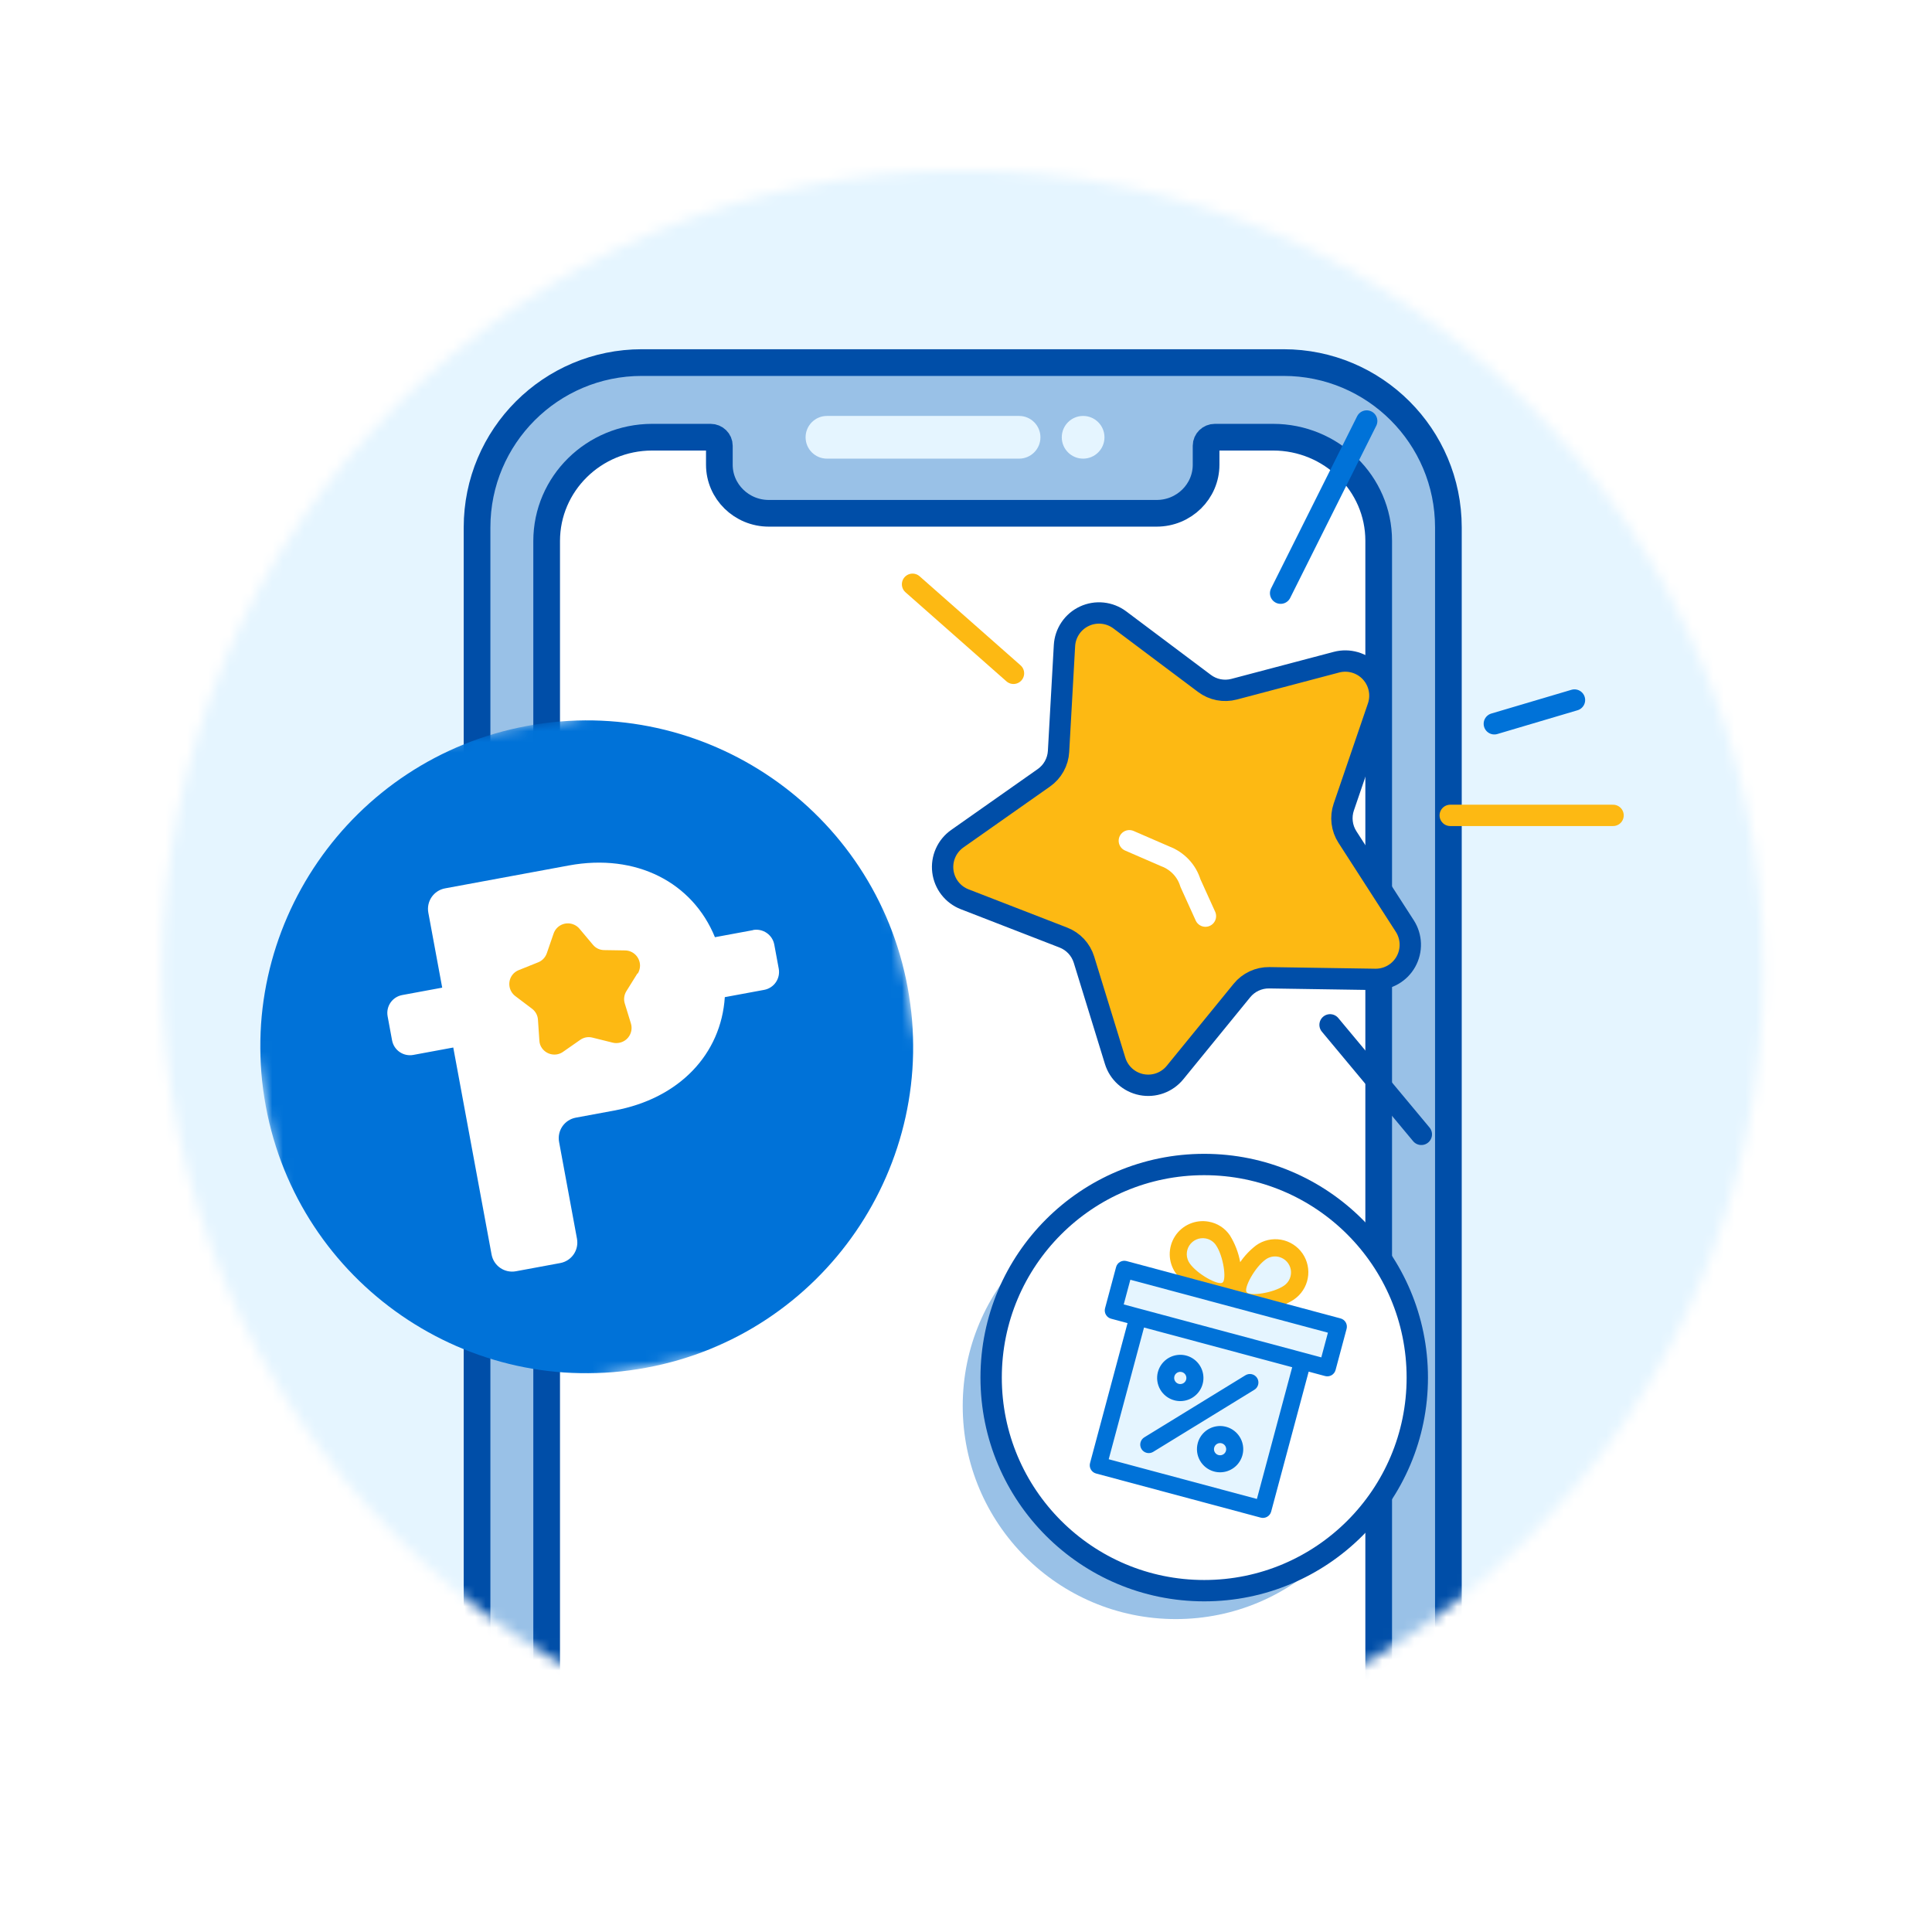 <svg width="181" height="181" viewBox="0 0 181 181" fill="none" xmlns="http://www.w3.org/2000/svg">
<mask id="mask0_2288_160" style="mask-type:luminance" maskUnits="userSpaceOnUse" x="15" y="15" width="151" height="151">
<path d="M90.193 165.968C131.614 165.968 165.193 132.389 165.193 90.968C165.193 49.547 131.614 15.968 90.193 15.968C48.772 15.968 15.193 49.547 15.193 90.968C15.193 132.389 48.772 165.968 90.193 165.968Z" fill="white"/>
</mask>
<g mask="url(#mask0_2288_160)">
<path d="M207.333 8.968H-31.667V179.968H207.333V8.968Z" fill="#E5F5FF"/>
<path d="M120.253 33.968H60.133C51.606 33.968 44.693 40.881 44.693 49.408V197.528C44.693 206.055 51.606 212.968 60.133 212.968H120.253C128.78 212.968 135.693 206.055 135.693 197.528V49.408C135.693 40.881 128.78 33.968 120.253 33.968Z" fill="#99C1E7" stroke="#004EA8" stroke-width="2.5" stroke-miterlimit="10"/>
<path d="M119.253 206.788H61.113C55.653 206.788 51.213 202.448 51.213 197.078V50.688C51.213 45.318 55.633 40.968 61.093 40.958H66.573C67.023 40.958 67.393 41.318 67.393 41.758V43.538C67.393 46.048 69.473 48.088 72.023 48.088H108.363C110.923 48.088 112.993 46.048 112.993 43.538V41.758C112.993 41.318 113.363 40.958 113.813 40.958H119.263C124.723 40.958 129.163 45.298 129.163 50.658V197.058C129.163 202.428 124.743 206.778 119.283 206.788H119.263H119.253Z" fill="white" stroke="#004EA8" stroke-width="2.5" stroke-miterlimit="10"/>
<path d="M95.473 38.968H77.473C76.368 38.968 75.473 39.863 75.473 40.968C75.473 42.072 76.368 42.968 77.473 42.968H95.473C96.578 42.968 97.473 42.072 97.473 40.968C97.473 39.863 96.578 38.968 95.473 38.968Z" fill="#E5F5FF"/>
<path d="M101.473 42.968C102.577 42.968 103.473 42.072 103.473 40.968C103.473 39.863 102.577 38.968 101.473 38.968C100.368 38.968 99.473 39.863 99.473 40.968C99.473 42.072 100.368 42.968 101.473 42.968Z" fill="#E5F5FF"/>
<mask id="mask1_2288_160" style="mask-type:luminance" maskUnits="userSpaceOnUse" x="19" y="62" width="72" height="72">
<path d="M79.473 62.442L19.338 73.567L30.463 133.701L90.598 122.576L79.473 62.442Z" fill="white"/>
</mask>
<g mask="url(#mask1_2288_160)">
<path d="M85.035 92.509C81.963 75.904 66.01 64.932 49.406 68.004C32.801 71.076 21.829 87.029 24.901 103.634C27.973 120.238 43.926 131.21 60.531 128.139C77.135 125.067 88.107 109.113 85.035 92.509Z" fill="#0072D8"/>
</g>
<mask id="mask2_2288_160" style="mask-type:luminance" maskUnits="userSpaceOnUse" x="29" y="72" width="54" height="54">
<path d="M74.165 72.447L29.064 80.791L37.408 125.892L82.509 117.548L74.165 72.447Z" fill="white"/>
</mask>
<g mask="url(#mask2_2288_160)">
<path d="M62.512 91.508C63.245 95.472 60.234 99.368 55.779 100.192C51.324 101.016 47.121 98.468 46.386 94.492C45.65 90.516 48.663 86.633 53.131 85.806C57.598 84.98 61.788 87.53 62.524 91.506" fill="#FDB913"/>
<path d="M70.538 87.143L66.979 87.802C64.889 82.68 59.617 79.911 53.285 81.083L41.699 83.226C40.632 83.423 39.932 84.441 40.129 85.509L41.428 92.529L37.685 93.221C36.752 93.394 36.142 94.281 36.315 95.214L36.73 97.46C36.903 98.392 37.79 99.002 38.722 98.83L42.465 98.137L46.053 117.528C46.25 118.595 47.268 119.295 48.336 119.098L52.484 118.33C53.552 118.133 54.252 117.115 54.054 116.047L52.379 106.99C52.181 105.923 52.881 104.905 53.949 104.707L57.545 104.042C63.669 102.909 67.555 98.738 67.904 93.418L71.585 92.737C72.518 92.565 73.128 91.678 72.956 90.745L72.54 88.499C72.368 87.566 71.468 86.959 70.548 87.129M59.723 91.188L58.686 92.852C58.47 93.196 58.41 93.626 58.532 94.01L59.107 95.883C59.334 96.629 58.923 97.428 58.166 97.657C57.913 97.729 57.663 97.75 57.409 97.683L55.507 97.21C55.106 97.106 54.689 97.183 54.353 97.423L52.745 98.545C52.105 98.994 51.224 98.827 50.778 98.199C50.624 97.986 50.539 97.735 50.531 97.483L50.398 95.528C50.372 95.113 50.164 94.746 49.84 94.501L48.275 93.318C47.656 92.849 47.529 91.959 47.998 91.339C48.15 91.133 48.363 90.979 48.599 90.885L50.419 90.155C50.798 90.008 51.094 89.687 51.227 89.307L51.863 87.463C52.119 86.718 52.922 86.328 53.668 86.584C53.911 86.665 54.129 86.816 54.293 87.014L55.547 88.508C55.809 88.828 56.198 89.009 56.604 89.01L58.565 89.041C59.34 89.05 59.968 89.695 59.961 90.484C59.957 90.738 59.878 90.994 59.752 91.208" fill="white"/>
</g>
<path d="M110.156 151.684C121.181 151.684 130.118 142.747 130.118 131.722C130.118 120.696 121.181 111.759 110.156 111.759C99.13 111.759 90.193 120.696 90.193 131.722C90.193 142.747 99.13 151.684 110.156 151.684Z" fill="#99C1E7"/>
<path d="M112.817 149.023C123.842 149.023 132.78 140.085 132.78 129.06C132.78 118.035 123.842 109.097 112.817 109.097C101.792 109.097 92.855 118.035 92.855 129.06C92.855 140.085 101.792 149.023 112.817 149.023Z" fill="white" stroke="#004EA8" stroke-width="2" stroke-miterlimit="10"/>
<g clip-path="url(#clip0_2288_160)">
<path d="M102.892 137.276L106.612 123.392L104.298 122.772L105.331 118.916L125.385 124.289L124.352 128.146L122.038 127.526L118.318 141.409L102.892 137.276ZM116.13 121.513C115.408 120.472 117.103 118.044 118.145 117.322C118.645 116.982 119.26 116.853 119.855 116.963C120.449 117.073 120.976 117.414 121.321 117.911C121.666 118.408 121.8 119.022 121.695 119.618C121.591 120.213 121.255 120.743 120.761 121.093C119.933 121.667 117.955 122.251 116.814 121.945C116.541 121.887 116.299 121.734 116.13 121.513ZM110.793 118.805C110.45 118.305 110.319 117.689 110.429 117.092C110.539 116.496 110.88 115.966 111.378 115.621C111.877 115.275 112.492 115.141 113.089 115.247C113.686 115.353 114.217 115.691 114.566 116.188C115.287 117.23 116.027 120.097 114.985 120.82C114.806 120.92 114.607 120.98 114.402 120.995C114.198 121.011 113.992 120.983 113.799 120.912C112.614 120.515 111.57 119.783 110.793 118.805Z" fill="#E5F5FF"/>
<path d="M115.474 121.966C115.39 121.846 115.322 121.716 115.272 121.578C114.741 121.831 114.134 121.869 113.575 121.686C112.213 121.237 111.016 120.392 110.137 119.259C109.789 118.756 109.597 118.162 109.586 117.55C109.576 116.938 109.747 116.337 110.078 115.822C110.409 115.307 110.884 114.903 111.446 114.659C112.007 114.415 112.628 114.343 113.23 114.451C113.631 114.52 114.014 114.669 114.356 114.889C114.699 115.109 114.993 115.397 115.222 115.733C115.699 116.503 116.026 117.355 116.189 118.245C116.602 117.641 117.109 117.107 117.691 116.663C118.025 116.427 118.402 116.26 118.801 116.17C119.2 116.081 119.613 116.071 120.016 116.142C120.418 116.213 120.803 116.363 121.147 116.583C121.491 116.803 121.789 117.09 122.022 117.426C122.255 117.762 122.418 118.141 122.504 118.541C122.59 118.941 122.595 119.354 122.52 119.755C122.446 120.157 122.292 120.54 122.068 120.882C121.844 121.225 121.555 121.519 121.217 121.749C120.336 122.361 118.123 123.124 116.615 122.72C116.156 122.616 115.75 122.348 115.474 121.966ZM119.72 117.735C119.526 117.699 119.328 117.703 119.135 117.744C118.943 117.786 118.761 117.865 118.599 117.977C117.58 118.685 116.508 120.655 116.787 121.059C117.065 121.462 119.287 121.145 120.307 120.437C120.541 120.275 120.724 120.048 120.834 119.785C120.944 119.522 120.976 119.234 120.928 118.953C120.879 118.672 120.751 118.41 120.559 118.199C120.367 117.988 120.119 117.837 119.844 117.762C119.803 117.751 119.761 117.739 119.72 117.735ZM112.945 116.023C112.654 115.971 112.354 116.005 112.083 116.123C111.811 116.242 111.581 116.438 111.42 116.687C111.26 116.936 111.178 117.226 111.183 117.522C111.188 117.818 111.281 118.106 111.45 118.349C112.156 119.369 114.129 120.445 114.53 120.163C114.931 119.881 114.617 117.663 113.91 116.642C113.71 116.351 113.412 116.141 113.07 116.051C113.03 116.04 112.989 116.03 112.945 116.023L112.945 116.023Z" fill="#FDB913"/>
<path d="M102.685 138.046C102.481 137.991 102.306 137.857 102.201 137.674C102.095 137.49 102.066 137.272 102.121 137.068L105.634 123.956L104.091 123.543C103.887 123.488 103.713 123.354 103.607 123.17C103.501 122.987 103.472 122.769 103.527 122.565L104.56 118.708C104.615 118.504 104.749 118.329 104.932 118.223C105.116 118.117 105.334 118.089 105.538 118.143L125.592 123.517C125.796 123.572 125.971 123.705 126.077 123.889C126.183 124.072 126.211 124.29 126.156 124.495L125.123 128.351C125.068 128.556 124.934 128.73 124.751 128.836C124.568 128.942 124.35 128.971 124.145 128.916L122.603 128.503L119.089 141.615C119.034 141.819 118.901 141.993 118.717 142.099C118.534 142.205 118.316 142.234 118.111 142.179L102.685 138.046ZM103.87 136.71L117.753 140.43L121.06 128.089L107.177 124.369L103.87 136.71ZM105.276 122.207L123.787 127.167L124.407 124.853L105.896 119.893L105.276 122.207ZM112.21 135.205C112.32 134.79 112.551 134.418 112.873 134.135C113.196 133.853 113.595 133.672 114.02 133.616C114.445 133.559 114.877 133.63 115.262 133.82C115.647 134.009 115.966 134.309 116.181 134.68C116.396 135.051 116.496 135.478 116.468 135.906C116.44 136.334 116.285 136.744 116.024 137.084C115.764 137.424 115.407 137.68 115.001 137.817C114.595 137.955 114.157 137.97 113.743 137.859C113.188 137.71 112.715 137.347 112.428 136.85C112.14 136.352 112.062 135.76 112.21 135.205ZM113.752 135.618C113.723 135.727 113.726 135.842 113.762 135.949C113.799 136.057 113.866 136.15 113.955 136.219C114.045 136.288 114.153 136.329 114.266 136.336C114.379 136.344 114.491 136.318 114.589 136.261C114.687 136.205 114.766 136.121 114.816 136.02C114.866 135.918 114.885 135.804 114.87 135.692C114.855 135.58 114.808 135.475 114.734 135.39C114.659 135.305 114.561 135.244 114.452 135.214C114.305 135.175 114.15 135.196 114.018 135.272C113.887 135.347 113.792 135.472 113.752 135.618ZM106.942 135.755C106.831 135.575 106.796 135.358 106.845 135.152C106.895 134.946 107.023 134.768 107.204 134.657L116.659 128.854C116.748 128.796 116.848 128.755 116.954 128.736C117.059 128.717 117.167 128.719 117.272 128.742C117.376 128.765 117.474 128.809 117.561 128.871C117.649 128.933 117.723 129.013 117.779 129.104C117.834 129.195 117.872 129.296 117.887 129.402C117.903 129.508 117.898 129.616 117.871 129.72C117.845 129.823 117.798 129.92 117.733 130.005C117.668 130.091 117.586 130.162 117.493 130.215L108.038 136.017C107.858 136.128 107.642 136.162 107.436 136.113C107.231 136.064 107.053 135.935 106.942 135.755ZM108.48 128.532C108.591 128.118 108.823 127.746 109.145 127.463C109.468 127.18 109.867 127 110.292 126.944C110.718 126.888 111.15 126.959 111.535 127.148C111.919 127.338 112.239 127.638 112.454 128.009C112.668 128.381 112.768 128.807 112.74 129.235C112.712 129.663 112.557 130.074 112.296 130.414C112.035 130.754 111.679 131.009 111.273 131.147C110.866 131.285 110.428 131.3 110.014 131.188C109.458 131.039 108.984 130.676 108.697 130.178C108.409 129.68 108.33 129.088 108.478 128.532L108.48 128.532ZM110.023 128.946C109.994 129.055 109.997 129.17 110.034 129.277C110.07 129.384 110.137 129.478 110.227 129.547C110.316 129.616 110.424 129.656 110.537 129.664C110.649 129.671 110.762 129.645 110.86 129.589C110.958 129.533 111.037 129.448 111.087 129.347C111.137 129.246 111.156 129.132 111.141 129.02C111.127 128.908 111.079 128.803 111.004 128.718C110.93 128.633 110.832 128.572 110.723 128.542C110.651 128.523 110.575 128.518 110.5 128.527C110.426 128.537 110.354 128.561 110.289 128.599C110.224 128.636 110.166 128.686 110.12 128.745C110.074 128.805 110.041 128.872 110.021 128.945L110.023 128.946Z" fill="#0072D8"/>
</g>
<g filter="url(#filter0_d_2288_160)">
<path d="M108.472 97.387L105.552 87.905C105.407 87.438 105.159 87.008 104.826 86.65C104.492 86.292 104.082 86.014 103.625 85.837L94.377 82.249C93.83 82.037 93.351 81.68 92.991 81.217C92.631 80.754 92.403 80.201 92.332 79.619C92.261 79.037 92.349 78.446 92.587 77.91C92.825 77.373 93.205 76.912 93.684 76.574L101.797 70.867C102.198 70.585 102.53 70.216 102.767 69.788C103.005 69.36 103.143 68.884 103.17 68.395L103.725 58.487C103.758 57.902 103.949 57.336 104.278 56.85C104.607 56.364 105.062 55.977 105.594 55.729C106.126 55.481 106.716 55.383 107.299 55.444C107.883 55.505 108.439 55.723 108.909 56.075L116.844 62.028C117.235 62.322 117.688 62.523 118.169 62.617C118.649 62.71 119.145 62.694 119.618 62.569L129.206 60.037C129.773 59.887 130.37 59.894 130.934 60.057C131.498 60.22 132.007 60.532 132.407 60.962C132.807 61.391 133.083 61.921 133.205 62.495C133.327 63.069 133.292 63.666 133.102 64.221L129.892 73.611C129.734 74.074 129.682 74.567 129.742 75.053C129.801 75.539 129.97 76.005 130.235 76.417L135.608 84.755C135.926 85.249 136.104 85.819 136.123 86.406C136.142 86.992 136.002 87.573 135.717 88.086C135.432 88.599 135.014 89.025 134.506 89.318C133.998 89.612 133.419 89.763 132.833 89.754L122.913 89.602C122.424 89.595 121.939 89.698 121.496 89.905C121.052 90.111 120.661 90.416 120.352 90.795L114.081 98.484C113.71 98.938 113.223 99.283 112.671 99.483C112.119 99.682 111.524 99.728 110.948 99.615C110.372 99.502 109.838 99.236 109.402 98.843C108.966 98.451 108.644 97.948 108.472 97.387Z" fill="#FDB913"/>
<path d="M108.472 97.387L105.552 87.905C105.407 87.438 105.159 87.008 104.826 86.65C104.492 86.292 104.082 86.014 103.625 85.837L94.377 82.249C93.83 82.037 93.351 81.68 92.991 81.217C92.631 80.754 92.403 80.201 92.332 79.619C92.261 79.037 92.349 78.446 92.587 77.91C92.825 77.373 93.205 76.912 93.684 76.574L101.797 70.867C102.198 70.585 102.53 70.216 102.767 69.788C103.005 69.36 103.143 68.884 103.17 68.395L103.725 58.487C103.758 57.902 103.949 57.336 104.278 56.85C104.607 56.364 105.062 55.977 105.594 55.729C106.126 55.481 106.716 55.383 107.299 55.444C107.883 55.505 108.439 55.723 108.909 56.075L116.844 62.028C117.235 62.322 117.688 62.523 118.169 62.617C118.649 62.71 119.145 62.694 119.618 62.569L129.206 60.037C129.773 59.887 130.37 59.894 130.934 60.057C131.498 60.22 132.007 60.532 132.407 60.962C132.807 61.391 133.083 61.921 133.205 62.495C133.327 63.069 133.292 63.666 133.102 64.221L129.892 73.611C129.734 74.074 129.682 74.567 129.742 75.053C129.801 75.539 129.97 76.005 130.235 76.417L135.608 84.755C135.926 85.249 136.104 85.819 136.123 86.406C136.142 86.992 136.002 87.573 135.717 88.086C135.432 88.599 135.014 89.025 134.506 89.318C133.998 89.612 133.419 89.763 132.833 89.754L122.913 89.602C122.424 89.595 121.939 89.698 121.496 89.905C121.052 90.111 120.661 90.416 120.352 90.795L114.081 98.484C113.71 98.938 113.223 99.283 112.671 99.483C112.119 99.682 111.524 99.728 110.948 99.615C110.372 99.502 109.838 99.236 109.402 98.843C108.966 98.451 108.644 97.948 108.472 97.387Z" stroke="#004EA8" stroke-width="2" stroke-linecap="round" stroke-linejoin="round"/>
</g>
<path d="M112.931 85.827L111.524 82.725C111.354 82.162 111.055 81.645 110.649 81.213C110.243 80.781 109.742 80.445 109.184 80.233L105.803 78.766" stroke="white" stroke-width="2" stroke-linecap="round" stroke-linejoin="round"/>
<path d="M124.608 96.013L133.157 106.272" stroke="#004EA8" stroke-width="2" stroke-linecap="round" stroke-linejoin="round"/>
<path d="M135.867 76.389L151.12 76.389" stroke="#FDB913" stroke-width="2" stroke-linecap="round" stroke-linejoin="round"/>
<path d="M119.975 55.572L128.039 39.443" stroke="#0072D8" stroke-width="2" stroke-linecap="round" stroke-linejoin="round"/>
<path d="M139.997 67.808L147.505 65.583" stroke="#0072D8" stroke-width="2" stroke-linecap="round" stroke-linejoin="round"/>
<path d="M85.493 54.738L94.948 63.08" stroke="#FDB913" stroke-width="2" stroke-linecap="round" stroke-linejoin="round"/>
</g>
<defs>
<filter id="filter0_d_2288_160" x="87.308" y="54.426" width="49.817" height="48.249" filterUnits="userSpaceOnUse" color-interpolation-filters="sRGB">
<feFlood flood-opacity="0" result="BackgroundImageFix"/>
<feColorMatrix in="SourceAlpha" type="matrix" values="0 0 0 0 0 0 0 0 0 0 0 0 0 0 0 0 0 0 127 0" result="hardAlpha"/>
<feOffset dx="-4" dy="2"/>
<feComposite in2="hardAlpha" operator="out"/>
<feColorMatrix type="matrix" values="0 0 0 0 0.6 0 0 0 0 0.757 0 0 0 0 0.906 0 0 0 1 0"/>
<feBlend mode="normal" in2="BackgroundImageFix" result="effect1_dropShadow_2288_160"/>
<feBlend mode="normal" in="SourceGraphic" in2="effect1_dropShadow_2288_160" result="shape"/>
</filter>
<clipPath id="clip0_2288_160">
<rect width="31.94" height="31.94" fill="white" transform="translate(102.412 108.213) rotate(15)"/>
</clipPath>
</defs>
</svg>
